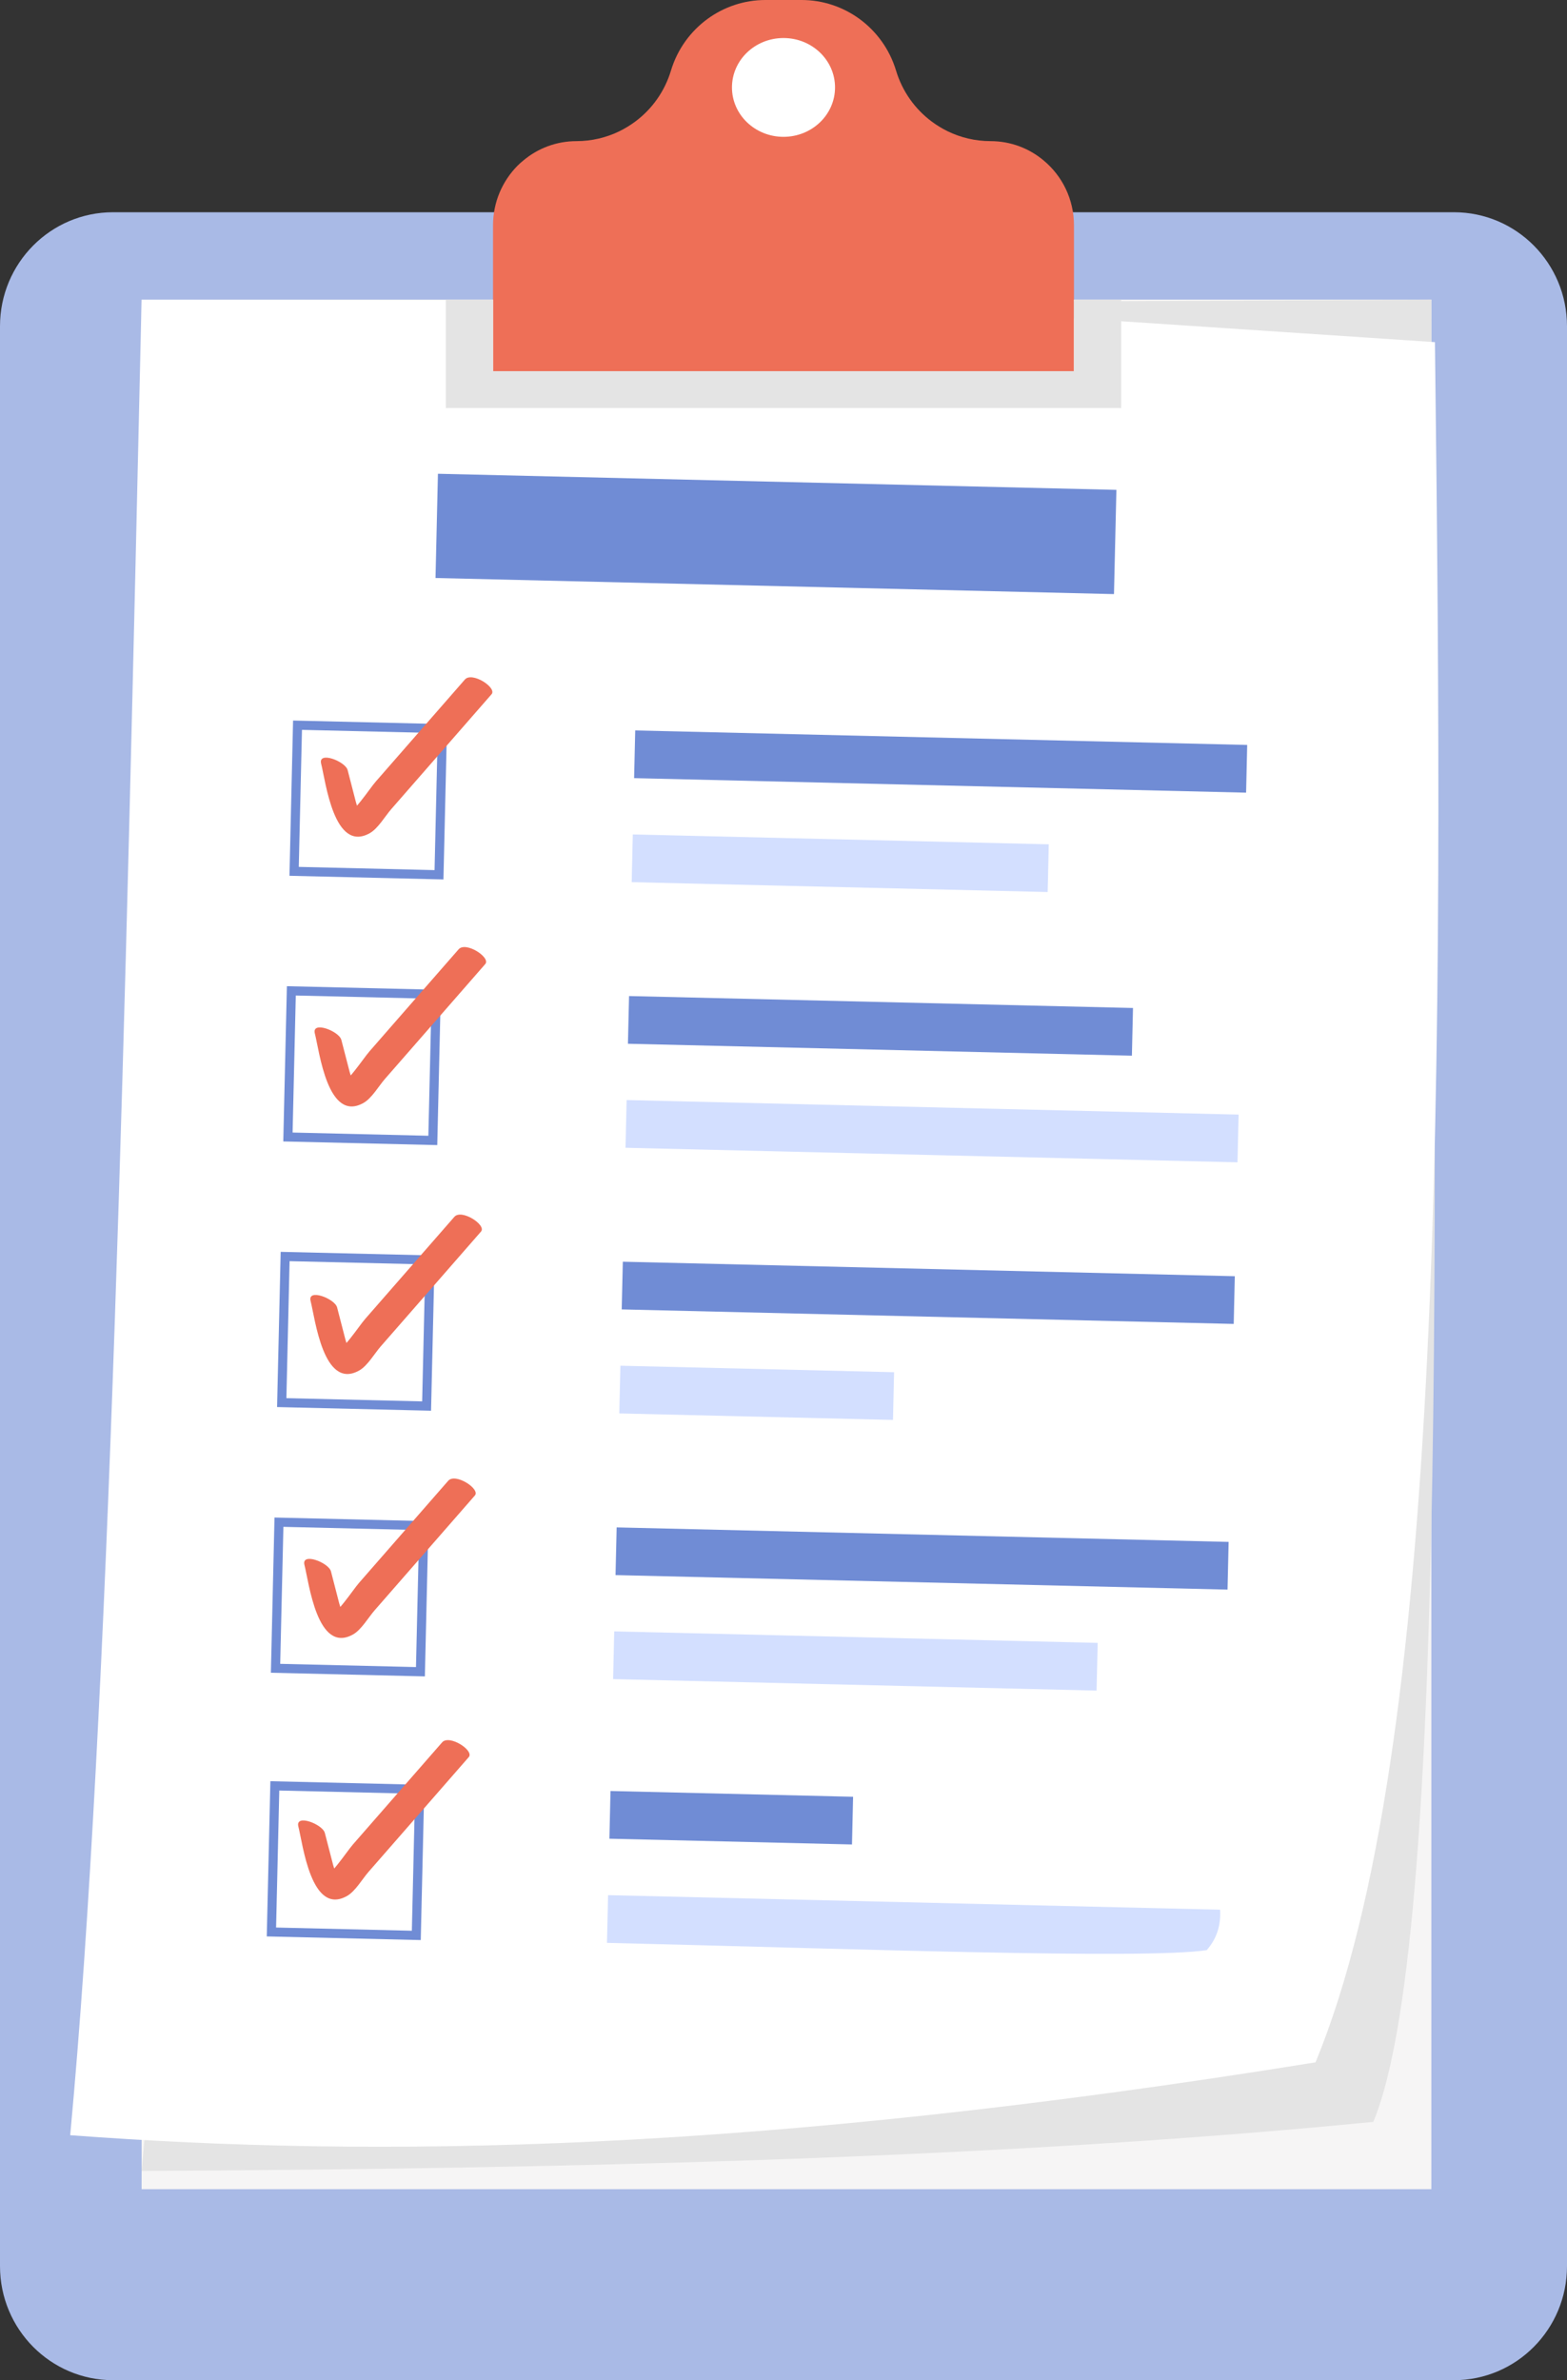 <?xml version="1.0" encoding="UTF-8"?>
<svg xmlns="http://www.w3.org/2000/svg" xmlns:xlink="http://www.w3.org/1999/xlink" width="54px" height="82px" viewBox="0 0 54 82" version="1.1">
  <rect x="0" y="0" width="54" height="82" fill="#333333" stroke="none"/>
  <title>14DE5B1D-9EE5-4D7F-8D6F-5016E5484BA8</title>
  <g id="changes" stroke="none" stroke-width="1" fill="none" fill-rule="evenodd">
    <g id="Desease-facts" transform="translate(-457, -1180)" fill-rule="nonzero">
      <g id="Group" transform="translate(457, 1180)">
        <path d="M50.105,82 L3.895,82 C1.744,82 0,80.242 0,78.072 L0,11.239 C0,9.07 1.744,7.312 3.895,7.312 L50.105,7.312 C52.256,7.312 54,9.07 54,11.239 L54,78.072 C54,80.242 52.256,82 50.105,82 Z" id="Path" fill="#A9BAE6"></path>
        <g transform="translate(2.419, 10.322)">
          <g>
            <rect id="Rectangle" fill="#F6F5F5" x="2.461" y="0" width="44.446" height="65.098"></rect>
            <path d="M46.907,0 C46.921,25.385 47.734,56.001 44.906,62.779 C32.45,64.003 17.864,64.395 2.461,64.469 L8.316,0.197 L46.907,0 Z" id="Path" fill="#E4E4E4"></path>
            <path d="M42.915,60.728 C23.5,63.861 10.524,64.026 0,63.238 C1.364,48.6 1.911,24.282 2.46,0.003 L25.856,0.056 L47.03,1.465 C47.338,26.664 47.372,49.94 42.915,60.728 Z" id="Path" fill="#FFFFFF"></path>
          </g>
          <g transform="translate(6.933, 6)">
            <polygon id="Rectangle" fill="#708CD5" transform="translate(17.388, 2.072) rotate(1.347) translate(-17.388, -2.072)" points="5.694 0.274 29.081 0.279 29.082 3.871 5.695 3.866"></polygon>
            <g transform="translate(-0, 7.011)">
              <g transform="translate(0.782, 0)">
                <g transform="translate(11.634, 1.831)" id="Rectangle">
                  <polygon fill="#708CD5" transform="translate(10.648, 1.072) rotate(1.347) translate(-10.648, -1.072)" points="0.1 0.248 21.195 0.252 21.196 1.896 0.1 1.892"></polygon>
                  <polygon fill="#D3DFFF" transform="translate(7.187, 4.575) rotate(1.347) translate(-7.187, -4.575)" points="0.017 3.752 14.356 3.755 14.357 5.399 0.018 5.396"></polygon>
                </g>
                <g>
                  <polygon id="Rectangle" stroke="#708CD5" stroke-width="0.314" fill="#FFFFFF" transform="translate(2.556, 4.228) rotate(1.347) translate(-2.556, -4.228)" points="0.059 1.709 5.053 1.71 5.054 6.746 0.06 6.745"></polygon>
                  <path d="M0.933,2.979 C1.087,3.574 1.372,6.067 2.61,5.37 C2.895,5.209 3.137,4.784 3.351,4.54 C3.734,4.1 4.118,3.661 4.502,3.222 C5.27,2.343 6.038,1.464 6.805,0.585 C7.002,0.36 6.133,-0.205 5.886,0.078 C5.204,0.859 4.521,1.64 3.839,2.421 C3.498,2.812 3.157,3.202 2.815,3.593 C2.579,3.864 2.031,4.738 1.68,4.816 C1.871,4.878 2.062,4.94 2.253,5.003 C2.388,5.114 2.137,4.322 2.131,4.301 C2.036,3.933 1.941,3.566 1.846,3.198 C1.767,2.895 0.817,2.529 0.933,2.979 L0.933,2.979 Z" id="Path" fill="#EE6F57"></path>
                </g>
              </g>
              <g transform="translate(0.569, 9.294)">
                <g transform="translate(11.634, 1.688)" id="Rectangle">
                  <polygon fill="#708CD5" transform="translate(8.787, 1.028) rotate(1.347) translate(-8.787, -1.028)" points="0.101 0.204 17.472 0.207 17.473 1.851 0.101 1.848"></polygon>
                  <polygon fill="#D3DFFF" transform="translate(10.564, 4.655) rotate(1.347) translate(-10.564, -4.655)" points="0.017 3.831 21.112 3.836 21.112 5.48 0.017 5.475"></polygon>
                </g>
                <g transform="translate(0, 0)">
                  <polygon id="Rectangle" stroke="#708CD5" stroke-width="0.314" fill="#FFFFFF" transform="translate(2.556, 4.085) rotate(1.347) translate(-2.556, -4.085)" points="0.059 1.567 5.053 1.568 5.054 6.604 0.06 6.603"></polygon>
                  <path d="M0.929,2.979 C1.084,3.574 1.368,6.067 2.606,5.37 C2.892,5.209 3.133,4.784 3.347,4.54 C3.731,4.1 4.115,3.661 4.499,3.222 C5.266,2.343 6.034,1.464 6.802,0.585 C6.998,0.36 6.13,-0.205 5.883,0.078 C5.2,0.859 4.518,1.64 3.835,2.421 C3.494,2.812 3.153,3.202 2.812,3.593 C2.575,3.864 2.027,4.738 1.676,4.816 C1.867,4.878 2.058,4.94 2.249,5.003 C2.384,5.114 2.133,4.322 2.128,4.301 C2.033,3.933 1.937,3.566 1.842,3.198 C1.763,2.895 0.813,2.529 0.929,2.979 L0.929,2.979 Z" id="Path" fill="#EE6F57"></path>
                </g>
              </g>
              <g transform="translate(0.355, 18.511)">
                <g transform="translate(11.634, 1.623)" id="Rectangle">
                  <polygon fill="#708CD5" transform="translate(10.648, 1.072) rotate(1.347) translate(-10.648, -1.072)" points="0.1 0.248 21.195 0.252 21.196 1.896 0.1 1.892"></polygon>
                  <polygon fill="#D3DFFF" transform="translate(4.735, 4.517) rotate(1.347) translate(-4.735, -4.517)" points="0.018 3.694 9.452 3.696 9.453 5.34 0.018 5.338"></polygon>
                </g>
                <g>
                  <polygon id="Rectangle" stroke="#708CD5" stroke-width="0.314" fill="#FFFFFF" transform="translate(2.556, 4.02) rotate(1.347) translate(-2.556, -4.02)" points="0.059 1.502 5.053 1.503 5.054 6.538 0.06 6.537"></polygon>
                  <path d="M0.997,2.979 C1.151,3.574 1.436,6.067 2.674,5.37 C2.959,5.209 3.201,4.784 3.414,4.54 C3.798,4.1 4.182,3.661 4.566,3.222 C5.334,2.343 6.101,1.464 6.869,0.585 C7.066,0.36 6.197,-0.205 5.95,0.078 C5.268,0.859 4.585,1.64 3.903,2.421 C3.562,2.812 3.22,3.202 2.879,3.593 C2.642,3.864 2.095,4.738 1.744,4.816 C1.935,4.878 2.126,4.94 2.317,5.003 C2.452,5.114 2.201,4.322 2.195,4.301 C2.1,3.933 2.005,3.566 1.91,3.198 C1.831,2.895 0.88,2.529 0.997,2.979 L0.997,2.979 Z" id="Path" fill="#EE6F57"></path>
                </g>
              </g>
              <g transform="translate(0.142, 27.604)">
                <g transform="translate(11.634, 1.683)" id="Rectangle">
                  <polygon fill="#708CD5" transform="translate(10.648, 1.072) rotate(1.347) translate(-10.648, -1.072)" points="0.1 0.248 21.195 0.252 21.196 1.896 0.1 1.892"></polygon>
                  <polygon fill="#D3DFFF" transform="translate(8.349, 4.603) rotate(1.347) translate(-8.349, -4.603)" points="0.017 3.779 16.682 3.783 16.682 5.427 0.017 5.423"></polygon>
                </g>
                <g transform="translate(0, 0)">
                  <polygon id="Rectangle" stroke="#708CD5" stroke-width="0.314" fill="#FFFFFF" transform="translate(2.556, 4.08) rotate(1.347) translate(-2.556, -4.08)" points="0.059 1.562 5.053 1.563 5.054 6.598 0.06 6.597"></polygon>
                  <path d="M0.998,2.979 C1.152,3.574 1.437,6.067 2.675,5.37 C2.96,5.209 3.202,4.784 3.416,4.54 C3.799,4.1 4.183,3.661 4.567,3.222 C5.335,2.343 6.103,1.464 6.87,0.585 C7.067,0.36 6.198,-0.205 5.951,0.078 C5.269,0.859 4.586,1.64 3.904,2.421 C3.563,2.812 3.222,3.202 2.88,3.593 C2.644,3.864 2.096,4.738 1.745,4.816 C1.936,4.878 2.127,4.94 2.318,5.003 C2.453,5.114 2.202,4.322 2.196,4.301 C2.101,3.933 2.006,3.566 1.911,3.198 C1.832,2.895 0.882,2.529 0.998,2.979 L0.998,2.979 Z" id="Path" fill="#EE6F57"></path>
                </g>
              </g>
              <g transform="translate(0, 36.616)">
                <g transform="translate(11.565, 1.753)">
                  <polygon id="Rectangle" fill="#708CD5" transform="translate(4.283, 0.921) rotate(1.347) translate(-4.283, -0.921)" points="0.101 0.098 8.463 0.1 8.464 1.744 0.102 1.742"></polygon>
                  <path d="M21.128,4.089 L0.038,3.588 L0,5.232 C8.159,5.425 18.549,5.81 20.668,5.482 C20.99,5.114 21.164,4.66 21.128,4.089 Z" id="Path" fill="#D3DFFF"></path>
                </g>
                <g transform="translate(-0, 0)">
                  <polygon id="Rectangle" stroke="#708CD5" stroke-width="0.314" fill="#FFFFFF" transform="translate(2.556, 4.152) rotate(1.347) translate(-2.556, -4.152)" points="0.059 1.634 5.053 1.635 5.054 6.67 0.06 6.669"></polygon>
                  <path d="M0.93,2.979 C1.084,3.574 1.369,6.067 2.606,5.37 C2.892,5.209 3.134,4.784 3.347,4.54 C3.731,4.1 4.115,3.661 4.499,3.222 C5.266,2.343 6.034,1.464 6.802,0.585 C6.999,0.36 6.13,-0.205 5.883,0.078 C5.2,0.859 4.518,1.64 3.836,2.421 C3.494,2.812 3.153,3.202 2.812,3.593 C2.575,3.864 2.028,4.738 1.676,4.816 C1.867,4.878 2.058,4.94 2.249,5.003 C2.384,5.114 2.134,4.322 2.128,4.301 C2.033,3.933 1.938,3.566 1.842,3.198 C1.764,2.895 0.813,2.529 0.93,2.979 L0.93,2.979 Z" id="Path" fill="#EE6F57"></path>
                </g>
              </g>
            </g>
          </g>
        </g>
        <g transform="translate(15.365, 0)">
          <path d="M21.645,7.764 L21.645,12.788 L1.625,12.788 L1.625,7.764 C1.625,6.963 1.948,6.238 2.467,5.711 C2.532,5.646 2.6,5.585 2.671,5.528 C3.168,5.111 3.807,4.862 4.503,4.862 C5.025,4.862 5.526,4.741 5.975,4.524 C6.17,4.428 6.354,4.316 6.528,4.187 C7.101,3.76 7.539,3.154 7.757,2.431 C7.979,1.693 8.434,1.076 9.023,0.647 C9.589,0.237 10.279,0 11.01,0 L12.26,0 C12.991,0 13.681,0.237 14.247,0.647 C14.836,1.076 15.291,1.693 15.513,2.431 C15.731,3.154 16.17,3.76 16.742,4.187 C16.916,4.316 17.1,4.428 17.295,4.524 C17.744,4.741 18.245,4.862 18.767,4.862 C19.463,4.862 20.103,5.111 20.599,5.528 C21.239,6.058 21.645,6.863 21.645,7.764 Z" id="Path" fill="#EE6F57"></path>
          <polygon id="Path" fill="#E4E4E4" points="23.27 10.322 23.27 14.057 0 14.057 0 10.322 1.625 10.322 1.625 12.788 21.645 12.788 21.645 10.322"></polygon>
          <ellipse id="Oval" fill="#FFFFFF" cx="11.635" cy="3.012" rx="1.776" ry="1.702"></ellipse>
        </g>
      </g>
    </g>
  </g>
</svg>
